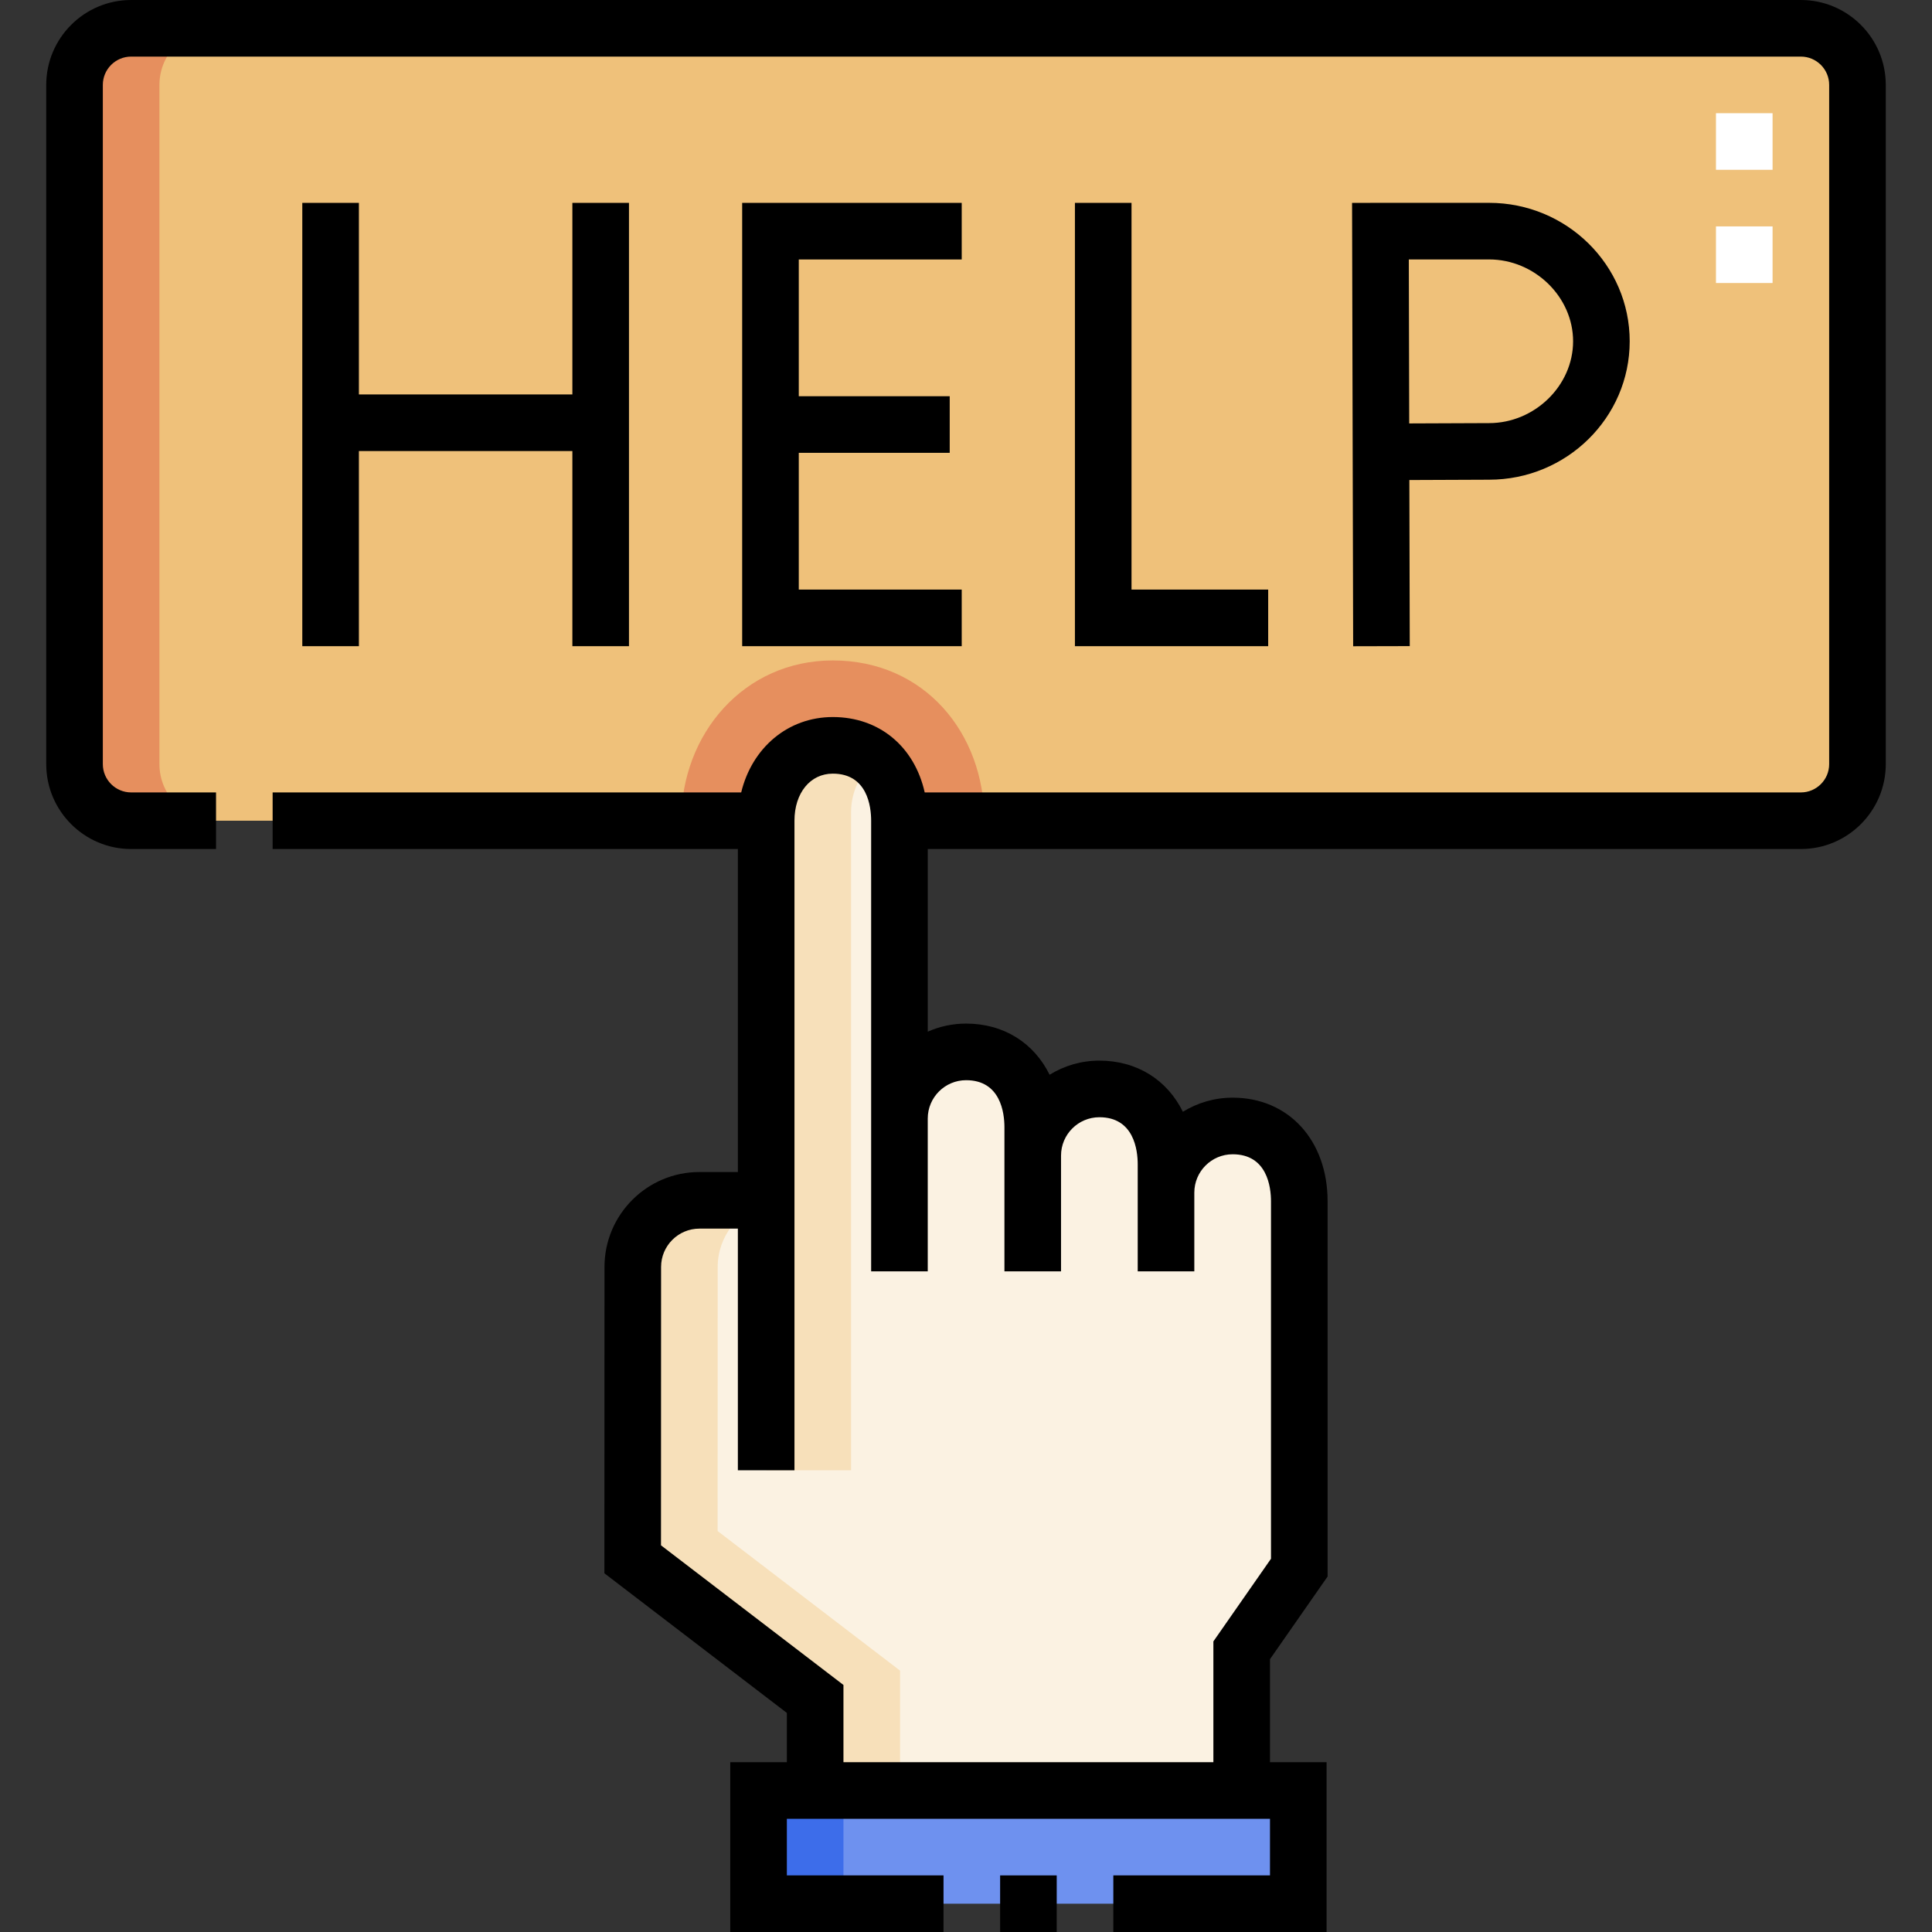 <svg id="Capa_1" enable-background="new 0 0 512 512" height="512" viewBox="0 0 512 512" width="512" xmlns="http://www.w3.org/2000/svg"><rect x="0" y="0" width="512" height="512" fill="#333333" stroke="none"/><g><g><g clip-rule="evenodd" fill-rule="evenodd"><path d="m201.026 474.5h143.034v30h-143.034z" fill="#6e91ef"/><path d="m238.365 296.423v-78.923c0-10.803-5.936-19.976-17.661-19.976-9.714 0-17.66 7.891-17.66 19.976v100.598h-17.688c-9.712 0-17.66 7.947-17.66 17.66l-.025 77.475 48.354 37.004v24.263h113.035v-37.156l15.268-21.907v-97.069c0-10.802-5.936-19.976-17.661-19.976-9.714 0-17.66 7.951-17.66 17.661v-7.5c0-10.802-5.936-19.976-17.661-19.976-9.714 0-17.66 7.951-17.66 17.661v-7.5c0-10.803-5.936-19.976-17.661-19.976-9.713.001-17.66 7.951-17.66 17.661z" fill="#fbf2e2"/><path d="m34.751 217.5h168.293c0-12.085 7.947-19.976 17.66-19.976 11.725 0 17.661 9.174 17.661 19.976h238.884c8.245 0 15-6.755 15-15v-180c0-8.245-6.75-15-15-15h-442.498c-8.25 0-15 6.75-15 15v180c0 8.25 6.756 15 15 15z" fill="#efc17a"/><path d="m34.751 217.5h22.5c-8.244 0-15-6.75-15-15v-180c0-8.25 6.75-15 15-15h-22.5c-8.25 0-15 6.75-15 15v180c0 8.25 6.756 15 15 15zm145.794 0h22.5c0-12.085 7.947-19.976 17.66-19.976 11.725 0 17.661 9.174 17.661 19.976h22.5c0-23.348-15.948-42.476-40.16-42.476-23.54 0-40.161 19.462-40.161 42.476z" fill="#e68f5e"/><path d="m201.026 474.5h22.5v30h-22.5z" fill="#3d6dea"/><path d="m167.672 413.233 48.354 37.004v24.263h22.5v-31.763l-48.355-37.004.025-69.975c0-8.046 5.455-14.881 12.848-16.989v70.874h22.5v-174.458c0-5.496 2.546-10.428 6.517-13.674-2.836-2.492-6.625-3.987-11.357-3.987-9.714 0-17.66 7.952-17.66 17.661v102.913h-17.688c-9.712 0-17.66 7.947-17.66 17.66z" fill="#f7e0ba"/></g><g><path d="m469.75 74.999h-15.001v-15h15.001zm0-29.999h-15.001v-15h15.001z" fill="#fff"/></g></g><g><path d="m477.249 0h-442.498c-12.406 0-22.5 10.094-22.5 22.5v180c0 12.406 10.094 22.5 22.5 22.5h22.5v-15h-22.5c-4.136 0-7.5-3.364-7.5-7.5v-180c0-4.136 3.364-7.5 7.5-7.5h442.498c4.136 0 7.5 3.364 7.5 7.5v180c0 4.136-3.364 7.5-7.5 7.5h-232.19c-2.695-12.062-11.958-19.977-24.354-19.977-11.943 0-21.435 8.193-24.28 19.977h-124.174v15h123.293v85.598h-10.188c-13.873 0-25.16 11.287-25.16 25.158l-.025 81.181 48.355 37.005v13.058h-15v45h56.517v-15h-41.517v-15h128.034v15h-41.517v15h56.517v-45h-14.999v-27.301l15.269-21.907v-99.424c0-16.177-10.347-27.476-25.161-27.476-4.834 0-9.354 1.371-13.193 3.744-4.107-8.375-12.092-13.56-22.128-13.56-4.834 0-9.355 1.371-13.193 3.744-4.107-8.374-12.092-13.559-22.128-13.559-3.613 0-7.052.766-10.16 2.144v-48.405h231.384c12.406 0 22.5-10.094 22.5-22.5v-180c-.002-12.406-10.096-22.5-22.502-22.5zm-221.224 286.263c9.171 0 10.161 8.725 10.161 12.476v38.184h15v-30.684c0-5.603 4.558-10.161 10.16-10.161 9.171 0 10.161 8.726 10.161 12.477v28.368h15v-20.868c0-5.603 4.558-10.161 10.16-10.161 9.171 0 10.161 8.725 10.161 12.476v94.713l-15.269 21.907v32.01h-98.034v-20.467l-48.354-37.005.023-73.771c0-5.603 4.558-10.16 10.16-10.16h10.188v64.045h15v-172.142c0-7.346 4.179-12.477 10.161-12.477 9.17 0 10.16 8.726 10.16 12.477v119.422h15v-40.498c.002-5.603 4.56-10.161 10.162-10.161z"/><path d="m265.043 497h15v15h-15z"/><path d="m254.866 68.763v-15h-58.181v117.482h58.181v-15h-43.181v-36.241h39.998v-15h-39.998v-36.241z"/><path d="m431.887 90.441c0-20.229-16.714-36.687-37.258-36.687h-28.542l-7.775.017.288 117.492 15-.037-.108-44.013c6.725-.037 16.302-.086 21.138-.086 20.543.001 37.257-16.456 37.257-36.686zm-58.432 21.773-.106-43.459h21.28c12.065 0 22.258 9.932 22.258 21.687s-10.192 21.687-22.258 21.687c-4.856-.001-14.434.047-21.174.085z"/><path d="m284.865 53.763v117.482h51.217v-15h-36.217v-102.482z"/><path d="m80.113 53.763v117.482h15v-51.713h56.572v51.713h15v-117.482h-15v50.769h-56.572v-50.769z"/></g></g></svg>